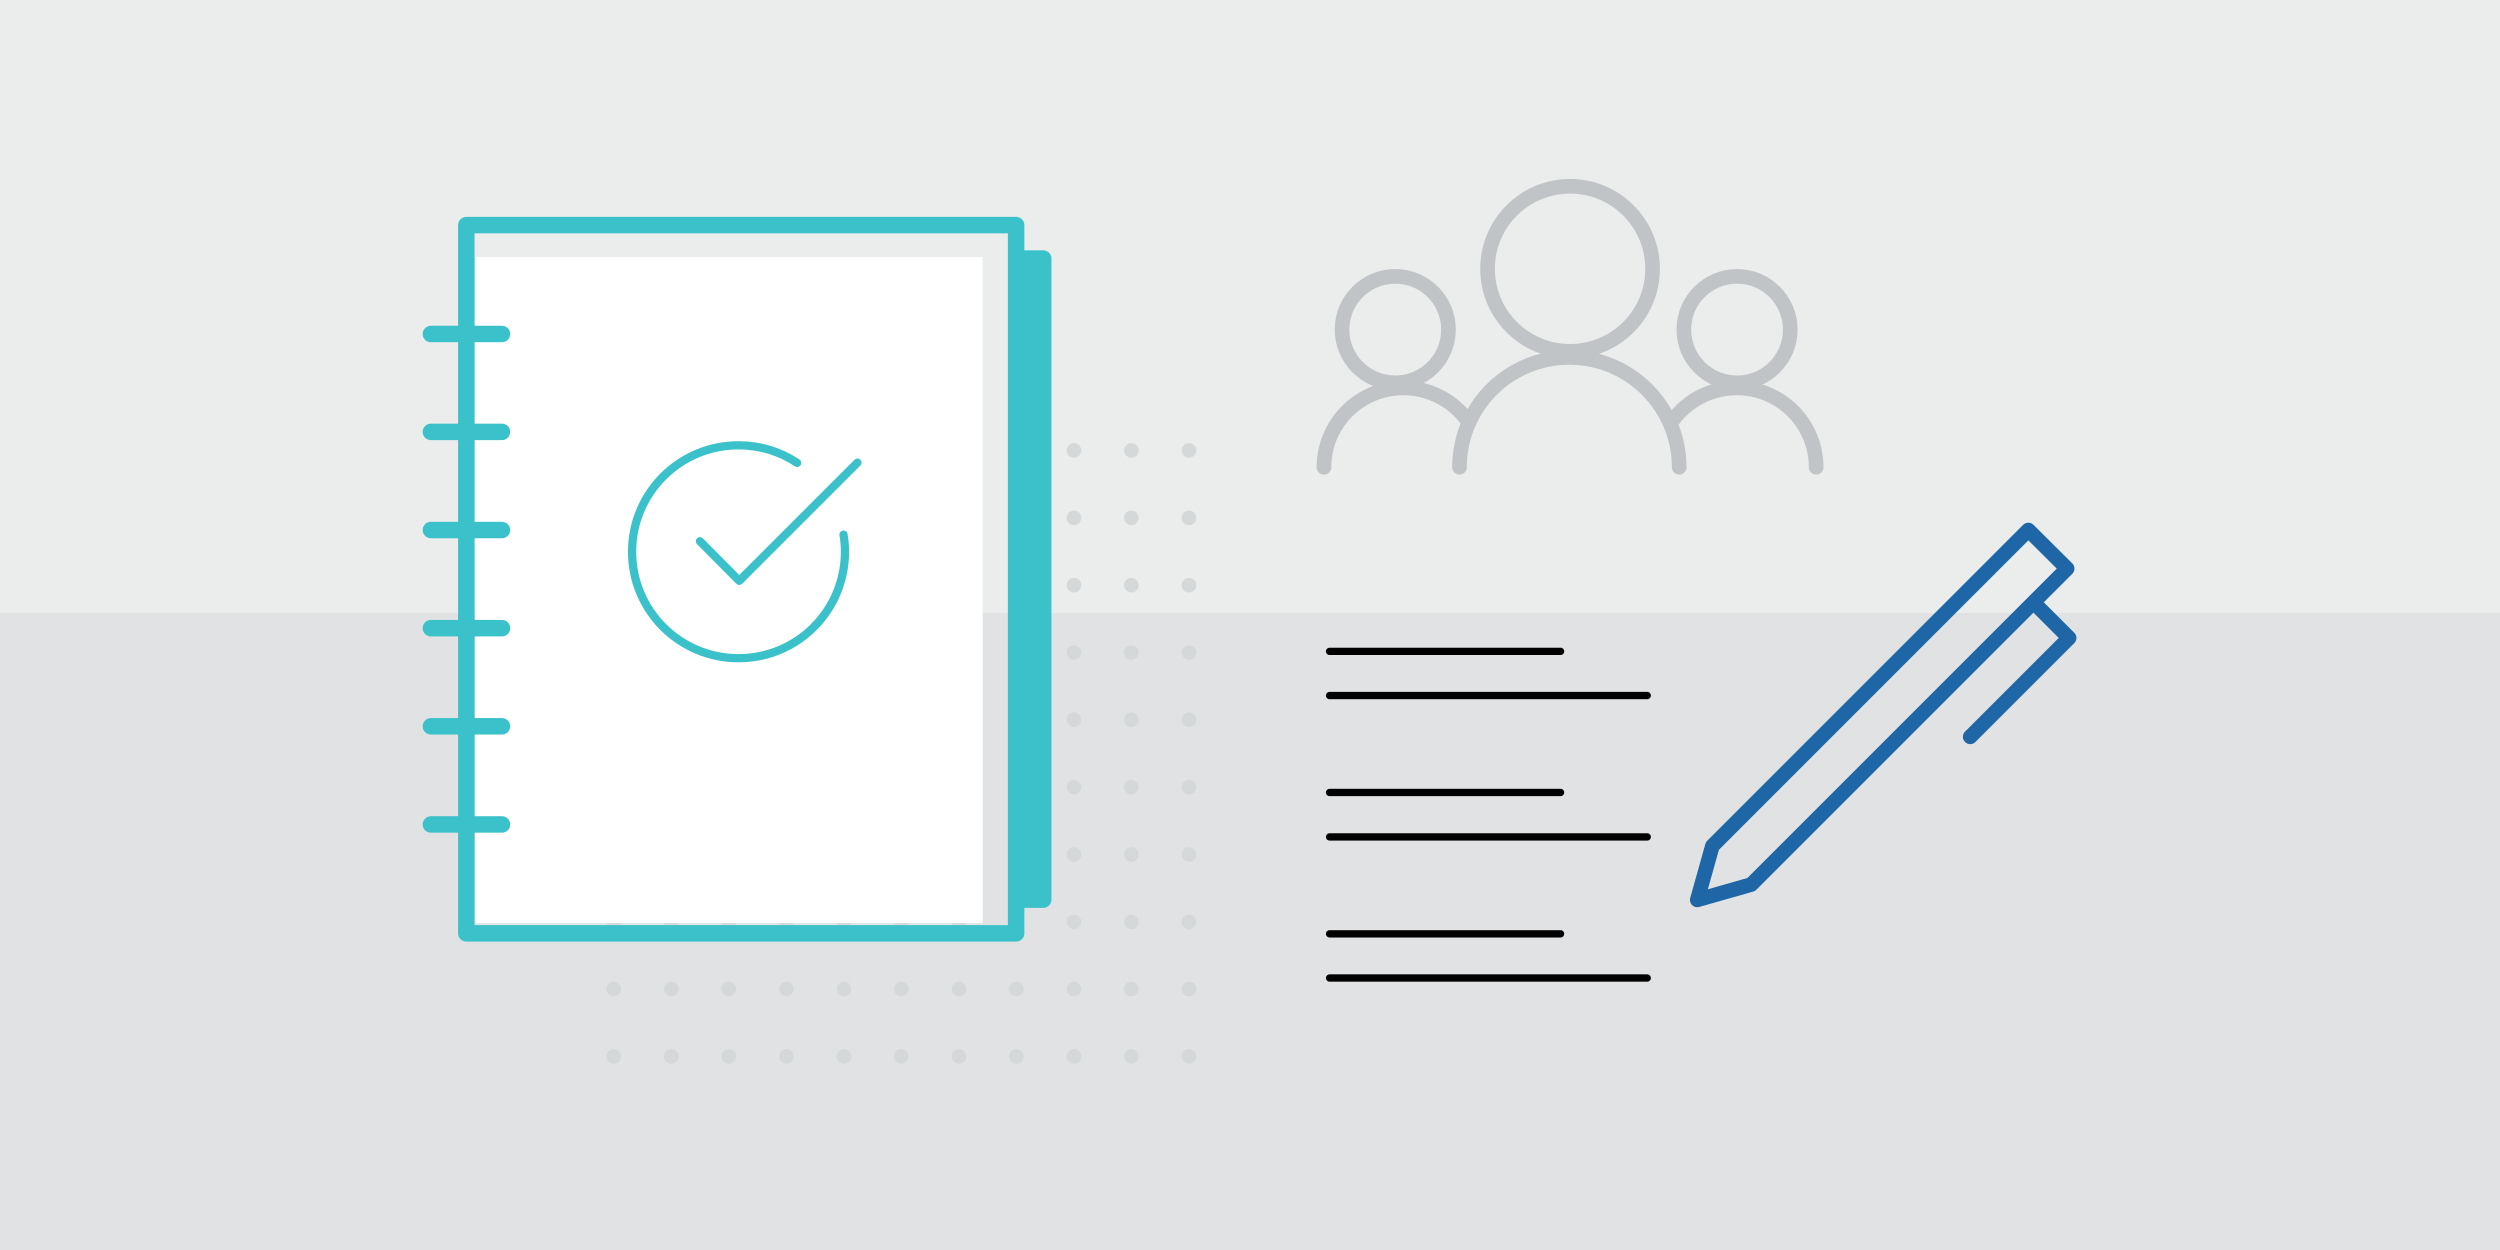 <svg xmlns="http://www.w3.org/2000/svg" width="1024" height="512" overflow="visible">
  <defs/>
  <style>
    .st2{fill:none;stroke:#1e66a6;stroke-width:6;stroke-linecap:round;stroke-linejoin:round;stroke-miterlimit:10}.st3{fill:#d5d8d9}.st4,.st6,.st8,.st9{fill:none;stroke:#010101;stroke-width:3;stroke-linecap:round;stroke-linejoin:round;stroke-miterlimit:10}.st6,.st8,.st9{stroke:#3bc1ca;stroke-width:6.748}.st8,.st9{stroke-width:3.374}.st9{stroke:#c1c4c7;stroke-width:6}
  </style>
  <path fill="#ebecec" d="M0 0h1024v512H0z"/>
  <path opacity=".5" fill="#d6d9da" d="M0 251.1h1024V512H0z"/>
  <path class="st2" d="M701.4 346.5l-6.2 22.1 22.1-6.3 129.4-129.4-15.9-15.8zM832.9 246.7l14.6 14.6-40.5 40.5"/>
  <circle class="st3" cx="251.4" cy="184.5" r="3"/>
  <circle class="st3" cx="275" cy="184.5" r="3"/>
  <circle class="st3" cx="298.5" cy="184.5" r="3"/>
  <circle class="st3" cx="322.1" cy="184.5" r="3"/>
  <circle class="st3" cx="345.7" cy="184.5" r="3"/>
  <circle class="st3" cx="369.2" cy="184.5" r="3"/>
  <circle class="st3" cx="392.8" cy="184.5" r="3"/>
  <circle class="st3" cx="416.3" cy="184.5" r="3"/>
  <circle class="st3" cx="439.9" cy="184.5" r="3"/>
  <circle class="st3" cx="463.4" cy="184.5" r="3"/>
  <circle class="st3" cx="487" cy="184.5" r="3"/>
  <g>
    <circle class="st3" cx="251.4" cy="212.1" r="3"/>
    <circle class="st3" cx="275" cy="212.1" r="3"/>
    <circle class="st3" cx="298.5" cy="212.1" r="3"/>
    <circle class="st3" cx="322.1" cy="212.1" r="3"/>
    <circle class="st3" cx="345.7" cy="212.1" r="3"/>
    <circle class="st3" cx="369.2" cy="212.1" r="3"/>
    <circle class="st3" cx="392.8" cy="212.1" r="3"/>
    <circle class="st3" cx="416.3" cy="212.1" r="3"/>
    <circle class="st3" cx="439.9" cy="212.1" r="3"/>
    <circle class="st3" cx="463.4" cy="212.1" r="3"/>
    <circle class="st3" cx="487" cy="212.1" r="3"/>
  </g>
  <g>
    <circle class="st3" cx="251.4" cy="239.7" r="3"/>
    <circle class="st3" cx="275" cy="239.7" r="3"/>
    <circle class="st3" cx="298.5" cy="239.7" r="3"/>
    <circle class="st3" cx="322.1" cy="239.7" r="3"/>
    <circle class="st3" cx="345.7" cy="239.7" r="3"/>
    <circle class="st3" cx="369.2" cy="239.7" r="3"/>
    <circle class="st3" cx="392.8" cy="239.7" r="3"/>
    <circle class="st3" cx="416.3" cy="239.7" r="3"/>
    <circle class="st3" cx="439.9" cy="239.7" r="3"/>
    <circle class="st3" cx="463.4" cy="239.7" r="3"/>
    <circle class="st3" cx="487" cy="239.7" r="3"/>
  </g>
  <g>
    <circle class="st3" cx="251.4" cy="267.3" r="3"/>
    <circle class="st3" cx="275" cy="267.3" r="3"/>
    <circle class="st3" cx="298.5" cy="267.3" r="3"/>
    <circle class="st3" cx="322.1" cy="267.3" r="3"/>
    <circle class="st3" cx="345.7" cy="267.3" r="3"/>
    <circle class="st3" cx="369.2" cy="267.3" r="3"/>
    <circle class="st3" cx="392.8" cy="267.3" r="3"/>
    <circle class="st3" cx="416.3" cy="267.3" r="3"/>
    <circle class="st3" cx="439.9" cy="267.3" r="3"/>
    <circle class="st3" cx="463.4" cy="267.3" r="3"/>
    <circle class="st3" cx="487" cy="267.3" r="3"/>
  </g>
  <g>
    <circle class="st3" cx="251.4" cy="294.8" r="3"/>
    <circle class="st3" cx="275" cy="294.8" r="3"/>
    <circle class="st3" cx="298.5" cy="294.8" r="3"/>
    <circle class="st3" cx="322.1" cy="294.8" r="3"/>
    <circle class="st3" cx="345.7" cy="294.8" r="3"/>
    <circle class="st3" cx="369.2" cy="294.8" r="3"/>
    <circle class="st3" cx="392.8" cy="294.8" r="3"/>
    <circle class="st3" cx="416.3" cy="294.8" r="3"/>
    <circle class="st3" cx="439.9" cy="294.8" r="3"/>
    <circle class="st3" cx="463.4" cy="294.8" r="3"/>
    <circle class="st3" cx="487" cy="294.8" r="3"/>
  </g>
  <g>
    <circle class="st3" cx="251.4" cy="322.4" r="3"/>
    <circle class="st3" cx="275" cy="322.4" r="3"/>
    <circle class="st3" cx="298.5" cy="322.4" r="3"/>
    <circle class="st3" cx="322.1" cy="322.4" r="3"/>
    <circle class="st3" cx="345.7" cy="322.4" r="3"/>
    <circle class="st3" cx="369.2" cy="322.4" r="3"/>
    <circle class="st3" cx="392.8" cy="322.4" r="3"/>
    <circle class="st3" cx="416.3" cy="322.4" r="3"/>
    <circle class="st3" cx="439.9" cy="322.4" r="3"/>
    <circle class="st3" cx="463.4" cy="322.4" r="3"/>
    <circle class="st3" cx="487" cy="322.4" r="3"/>
  </g>
  <g>
    <circle class="st3" cx="251.4" cy="350" r="3"/>
    <circle class="st3" cx="275" cy="350" r="3"/>
    <circle class="st3" cx="298.5" cy="350" r="3"/>
    <circle class="st3" cx="322.1" cy="350" r="3"/>
    <circle class="st3" cx="345.7" cy="350" r="3"/>
    <circle class="st3" cx="369.2" cy="350" r="3"/>
    <circle class="st3" cx="392.8" cy="350" r="3"/>
    <circle class="st3" cx="416.3" cy="350" r="3"/>
    <circle class="st3" cx="439.9" cy="350" r="3"/>
    <circle class="st3" cx="463.4" cy="350" r="3"/>
    <circle class="st3" cx="487" cy="350" r="3"/>
  </g>
  <g>
    <circle class="st3" cx="251.4" cy="377.6" r="3"/>
    <circle class="st3" cx="275" cy="377.6" r="3"/>
    <circle class="st3" cx="298.5" cy="377.6" r="3"/>
    <circle class="st3" cx="322.1" cy="377.6" r="3"/>
    <circle class="st3" cx="345.7" cy="377.6" r="3"/>
    <circle class="st3" cx="369.2" cy="377.6" r="3"/>
    <circle class="st3" cx="392.8" cy="377.6" r="3"/>
    <circle class="st3" cx="416.3" cy="377.6" r="3"/>
    <circle class="st3" cx="439.9" cy="377.6" r="3"/>
    <circle class="st3" cx="463.4" cy="377.6" r="3"/>
    <circle class="st3" cx="487" cy="377.6" r="3"/>
  </g>
  <g>
    <circle class="st3" cx="251.4" cy="405.1" r="3"/>
    <circle class="st3" cx="275" cy="405.1" r="3"/>
    <circle class="st3" cx="298.5" cy="405.1" r="3"/>
    <circle class="st3" cx="322.1" cy="405.1" r="3"/>
    <circle class="st3" cx="345.7" cy="405.1" r="3"/>
    <circle class="st3" cx="369.2" cy="405.1" r="3"/>
    <circle class="st3" cx="392.8" cy="405.1" r="3"/>
    <circle class="st3" cx="416.3" cy="405.1" r="3"/>
    <circle class="st3" cx="439.9" cy="405.1" r="3"/>
    <circle class="st3" cx="463.4" cy="405.1" r="3"/>
    <circle class="st3" cx="487" cy="405.1" r="3"/>
  </g>
  <g>
    <circle class="st3" cx="251.4" cy="432.7" r="3"/>
    <circle class="st3" cx="275" cy="432.7" r="3"/>
    <circle class="st3" cx="298.5" cy="432.7" r="3"/>
    <circle class="st3" cx="322.1" cy="432.7" r="3"/>
    <circle class="st3" cx="345.7" cy="432.7" r="3"/>
    <circle class="st3" cx="369.2" cy="432.7" r="3"/>
    <circle class="st3" cx="392.8" cy="432.7" r="3"/>
    <circle class="st3" cx="416.3" cy="432.7" r="3"/>
    <circle class="st3" cx="439.9" cy="432.7" r="3"/>
    <circle class="st3" cx="463.4" cy="432.7" r="3"/>
    <circle class="st3" cx="487" cy="432.7" r="3"/>
  </g>
  <g>
    <path class="st4" d="M544.6 400.6h130.1M544.6 382.5h94.6M544.6 342.8h130.1M544.6 324.6h94.6M544.6 284.9h130.1M544.6 266.8h94.6"/>
  </g>
  <g>
    <path fill="#3bc1ca" stroke="#3bc1ca" stroke-width="6.748" stroke-linecap="round" stroke-linejoin="round" stroke-miterlimit="10" d="M416.3 105.9h11v262.6h-11z"/>
    <path class="st6" d="M191 92.2h225.2v290.1H191z"/>
    <path fill="#fff" d="M194.7 105.3h207.8v272.8H194.7z"/>
    <path class="st6" d="M176.5 217.1h29.1M176.5 136.8h29.1M176.5 176.9h29.1M176.5 337.7h29.1M176.5 257.3h29.1M176.5 297.5h29.1"/>
    <g>
      <path class="st8" d="M345.5 219c.4 2.3.6 4.6.6 7 0 24.1-19.5 43.6-43.6 43.6s-43.6-19.5-43.6-43.6 19.5-43.6 43.6-43.6c8.9 0 17.1 2.6 24 7.2"/>
      <path class="st8" d="M351.2 189.5l-48.4 48.4-16.1-16.2"/>
    </g>
  </g>
  <g>
    <path class="st9" d="M685.6 171.6a32.5 32.5 0 0125.8-12.7c18 0 32.5 14.6 32.5 32.5M542.3 191.4c0-18 14.6-32.5 32.5-32.5 10.3 0 19.5 4.8 25.4 12.2"/>
    <circle class="st9" cx="711.5" cy="135" r="21.8"/>
    <circle class="st9" cx="571.5" cy="135" r="21.8"/>
    <path class="st9" d="M597.8 191.4c0-6.5 1.4-12.7 3.8-18.2 7-15.8 22.8-26.8 41.2-26.8 24.9 0 45 20.2 45 45"/>
    <circle class="st9" cx="643.1" cy="110.1" r="33.8"/>
  </g>
</svg>
